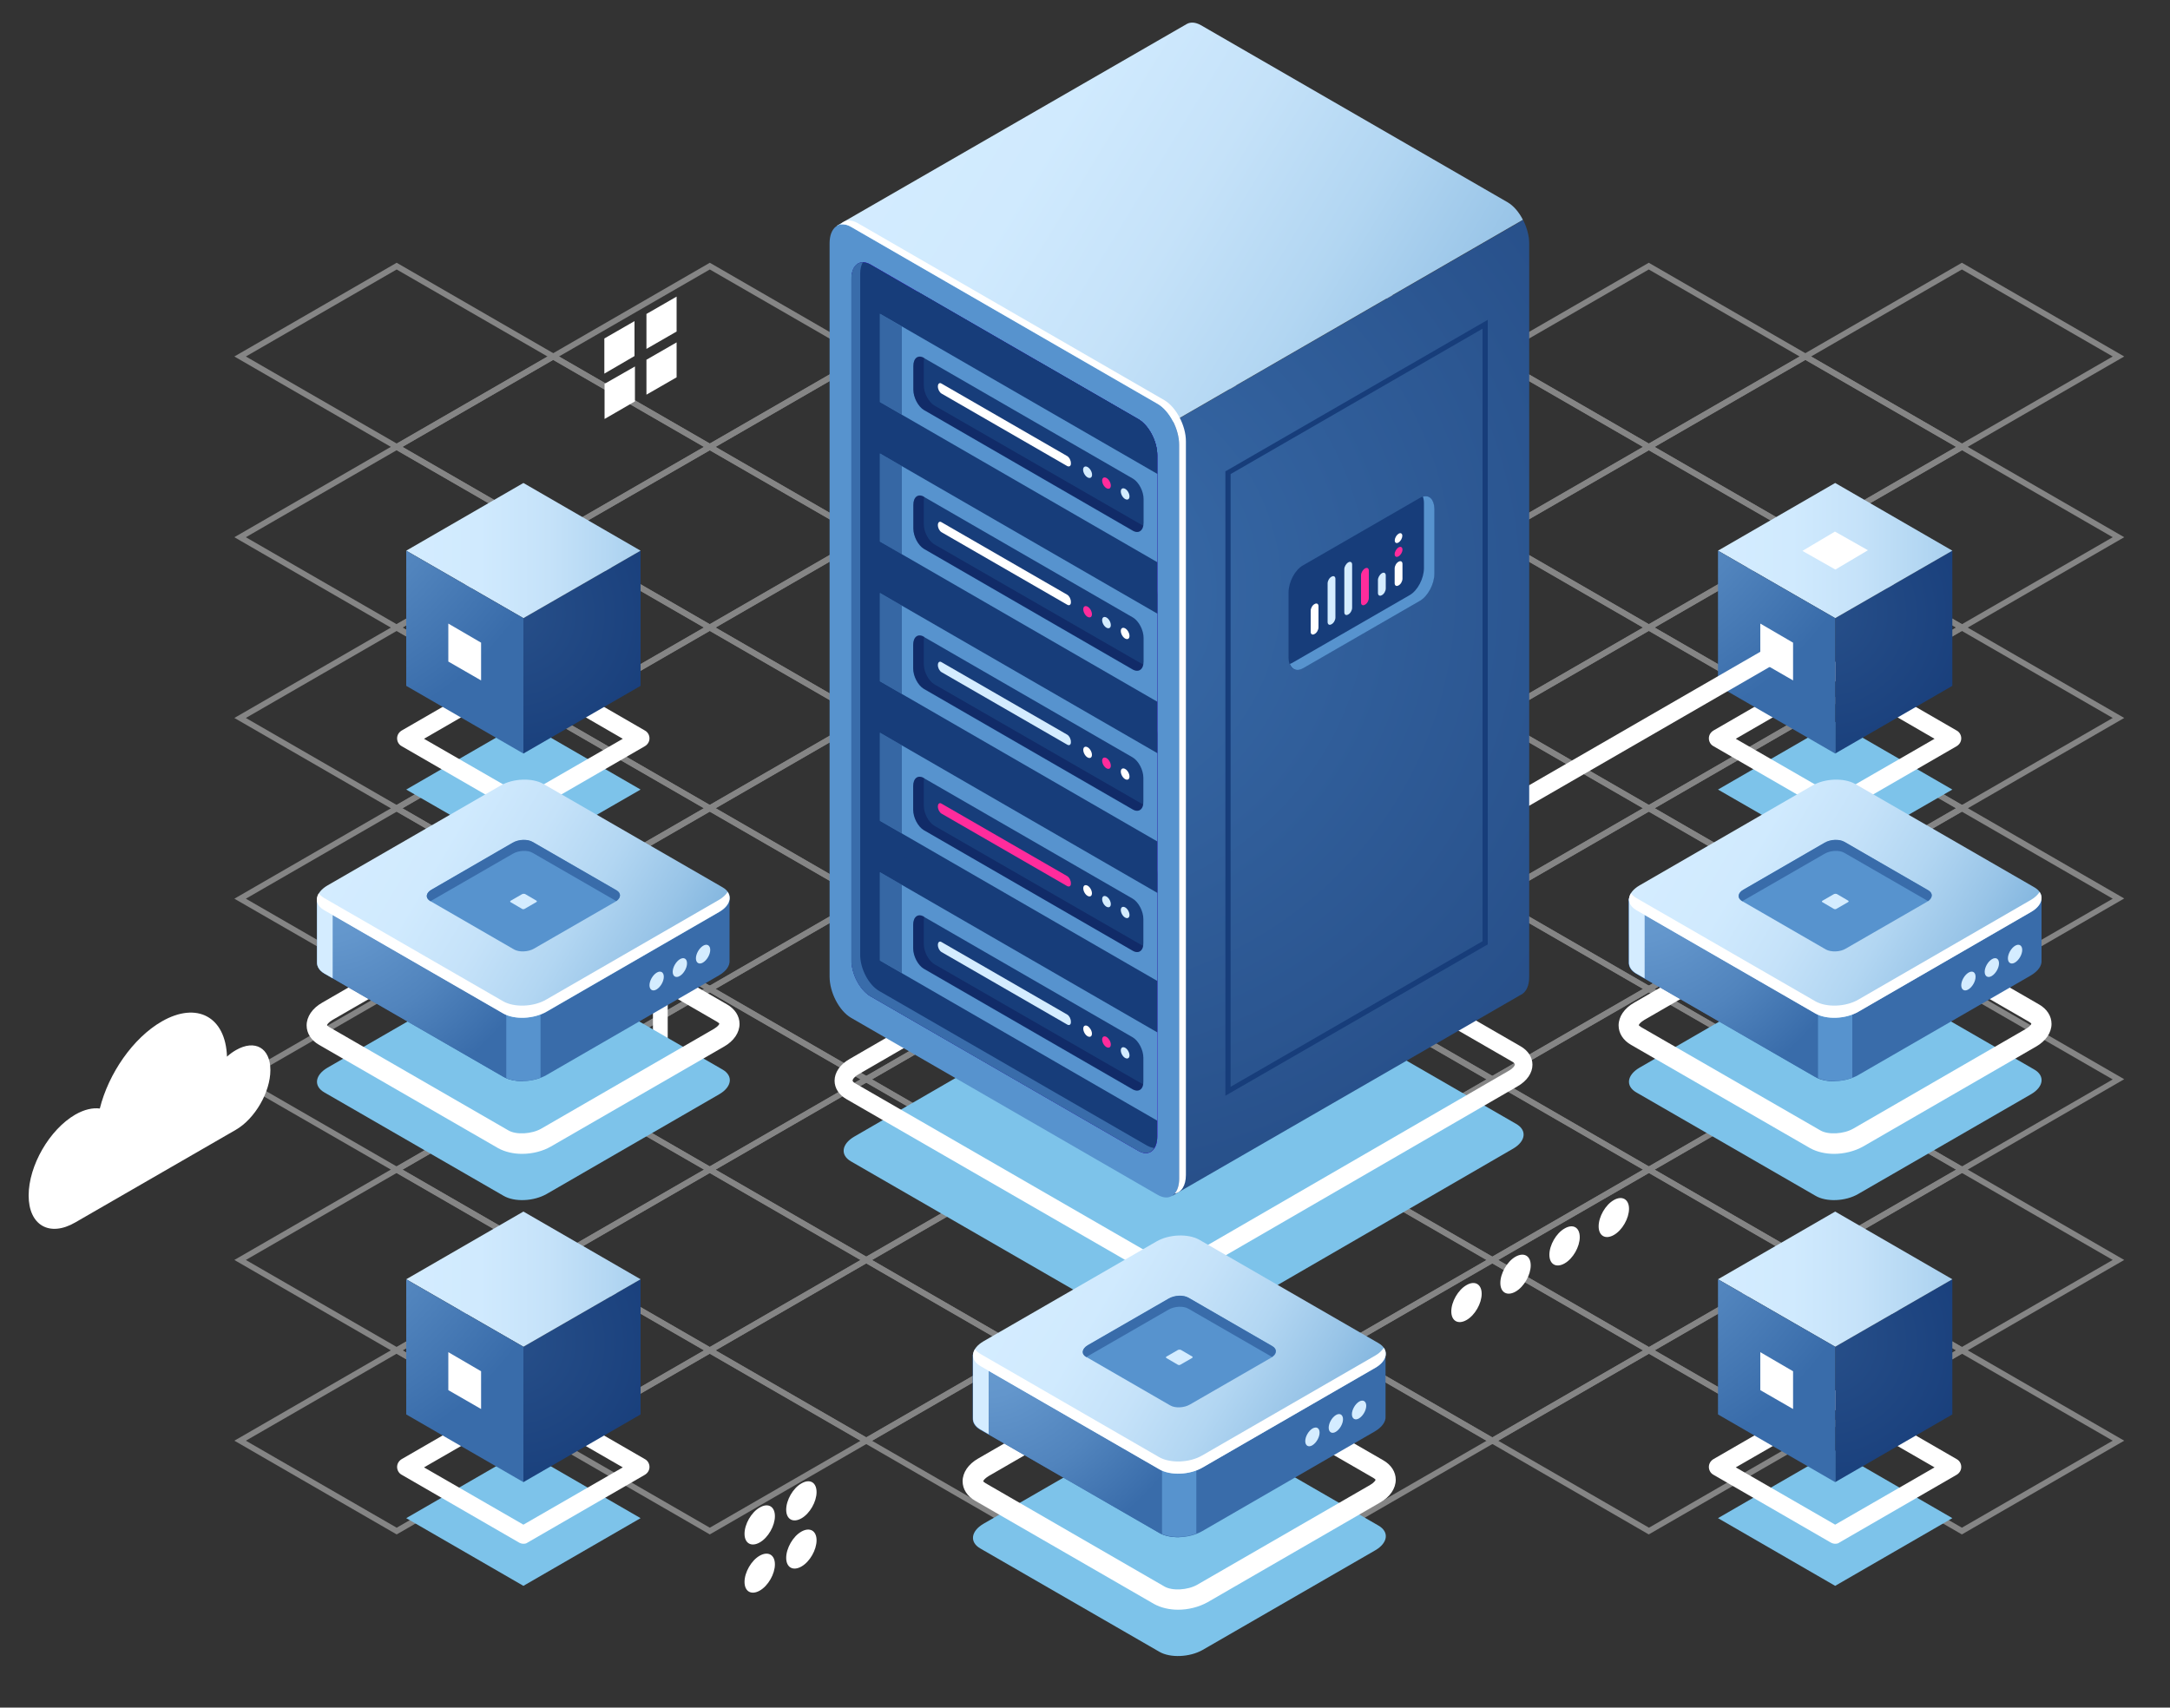 <?xml version="1.0" encoding="utf-8"?>
<!-- Generator: Adobe Illustrator 22.0.1, SVG Export Plug-In . SVG Version: 6.00 Build 0)  -->
<svg version="1.1" id="Layer_1" xmlns="http://www.w3.org/2000/svg" xmlns:xlink="http://www.w3.org/1999/xlink" x="0px" y="0px"
	 viewBox="0 0 1000 787" style="enable-background:new 0 0 1000 787;" xml:space="preserve">
<rect x="0" y="0" width="1000" height="787" fill="#333333" stroke="none"/>
<style type="text/css">
	.st0{fill:#FFD16D;fill-opacity:0;}
	.st1{opacity:0.4;}
	.st2{fill:#FFFFFF;}
	.st3{fill:#7DC3EA;}
	.st4{fill:url(#SVGID_1_);}
	.st5{fill:url(#SVGID_2_);}
	.st6{fill:url(#SVGID_3_);}
	.st7{fill:url(#SVGID_4_);}
	.st8{fill:url(#SVGID_5_);}
	.st9{fill:url(#SVGID_6_);}
	.st10{fill:url(#SVGID_7_);}
	.st11{fill:url(#SVGID_8_);}
	.st12{fill:url(#SVGID_9_);}
	.st13{fill:url(#SVGID_10_);}
	.st14{fill:url(#SVGID_11_);}
	.st15{fill:url(#SVGID_12_);}
	.st16{fill:url(#SVGID_13_);}
	.st17{fill:url(#SVGID_14_);}
	.st18{fill:#5793CE;}
	.st19{fill:url(#SVGID_15_);}
	.st20{fill:url(#SVGID_16_);}
	.st21{fill:#173D7A;}
	.st22{fill:#396CAA;}
	.st23{opacity:0.3;fill:#06033E;}
	.st24{fill:#D4ECFF;}
	.st25{fill:#FF2C9C;}
	.st26{opacity:0.5;fill:#173D7A;}
	.st27{fill:url(#SVGID_17_);}
	.st28{fill:url(#SVGID_18_);}
	.st29{fill:url(#SVGID_19_);}
	.st30{fill:url(#SVGID_20_);}
	.st31{fill:url(#SVGID_21_);}
	.st32{fill:url(#SVGID_22_);}
</style>
<rect x="-1.1" y="3" class="st0" width="1000" height="786.8"/>
<g class="st1">
	<path class="st2" d="M904.1,207.5l-74.8-43.2l74.8-43.2l0.7,0.4l74.1,42.8L904.1,207.5z M834.6,164.3l69.5,40.1l69.5-40.1
		l-69.5-40.1L834.6,164.3z"/>
	<path class="st2" d="M759.8,207.5L685,164.3l74.8-43.2l74.8,43.2L759.8,207.5z M690.3,164.3l69.5,40.1l69.5-40.1l-69.5-40.1
		L690.3,164.3z"/>
	<path class="st2" d="M832,249.1l-0.7-0.4L757.2,206l74.8-43.2l74.8,43.2L832,249.1z M762.5,206l69.5,40.1l69.5-40.1l-69.5-40.1
		L762.5,206z"/>
	<path class="st2" d="M904.1,290.8l-0.7-0.4l-74.1-42.8l74.8-43.2l0.7,0.4l74.1,42.8L904.1,290.8z M834.6,247.6l69.5,40.1l69.5-40.1
		l-69.5-40.1L834.6,247.6z"/>
	<path class="st2" d="M615.6,207.5l-0.7-0.4l-74.1-42.8l74.8-43.2l0.7,0.4l74.1,42.8L615.6,207.5z M546.1,164.3l69.5,40.1l69.5-40.1
		l-69.5-40.1L546.1,164.3z"/>
	<path class="st2" d="M687.7,249.1L612.9,206l74.8-43.2l74.8,43.2L687.7,249.1z M618.2,206l69.5,40.1l69.5-40.1l-69.5-40.1
		L618.2,206z"/>
	<path class="st2" d="M759.8,290.8l-0.7-0.4L685,247.6l74.8-43.2l0.7,0.4l74.1,42.8L759.8,290.8z M690.3,247.6l69.5,40.1l69.5-40.1
		l-69.5-40.1L690.3,247.6z"/>
	<path class="st2" d="M832,332.4l-0.7-0.4l-74.1-42.8l74.8-43.2l0.7,0.4l74.1,42.8L832,332.4z M762.5,289.2l69.5,40.1l69.5-40.1
		L832,249.1L762.5,289.2z"/>
	<path class="st2" d="M904.1,374.1l-0.7-0.4l-74.1-42.8l74.8-43.2l74.8,43.2L904.1,374.1z M834.6,330.9l69.5,40.1l69.5-40.1
		l-69.5-40.1L834.6,330.9z"/>
	<path class="st2" d="M471.3,207.5l-0.7-0.4l-74.1-42.8l74.8-43.2l0.7,0.4l74.1,42.8L471.3,207.5z M401.8,164.3l69.5,40.1l69.5-40.1
		l-69.5-40.1L401.8,164.3z"/>
	<path class="st2" d="M543.4,249.1l-0.7-0.4L468.7,206l74.8-43.2l0.7,0.4l74.1,42.8L543.4,249.1z M474,206l69.5,40.1l69.5-40.1
		l-69.5-40.1L474,206z"/>
	<path class="st2" d="M615.6,290.8l-0.7-0.4l-74.1-42.8l74.8-43.2l74.8,43.2L615.6,290.8z M546.1,247.6l69.5,40.1l69.5-40.1
		l-69.5-40.1L546.1,247.6z"/>
	<path class="st2" d="M687.7,332.4l-74.8-43.2l74.8-43.2l0.7,0.4l74.1,42.8L687.7,332.4z M618.2,289.2l69.5,40.1l69.5-40.1
		l-69.5-40.1L618.2,289.2z"/>
	<path class="st2" d="M759.8,374.1l-0.7-0.4l-74.1-42.8l74.8-43.2l0.7,0.4l74.1,42.8L759.8,374.1z M690.3,330.9l69.5,40.1l69.5-40.1
		l-69.5-40.1L690.3,330.9z"/>
	<path class="st2" d="M832,415.7l-0.7-0.4l-74.1-42.8l74.8-43.2l0.7,0.4l74.1,42.8L832,415.7z M762.5,372.5l69.5,40.1l69.5-40.1
		L832,332.4L762.5,372.5z"/>
	<path class="st2" d="M904.1,457.3l-0.7-0.4l-74.1-42.8l74.8-43.2l0.7,0.4l74.1,42.8L904.1,457.3z M834.6,414.2l69.5,40.1l69.5-40.1
		l-69.5-40.1L834.6,414.2z"/>
	<path class="st2" d="M327.1,207.5l-0.7-0.4l-74.1-42.8l74.8-43.2l0.7,0.4l74.1,42.8L327.1,207.5z M257.6,164.3l69.5,40.1l69.5-40.1
		l-69.5-40.1L257.6,164.3z"/>
	<path class="st2" d="M399.2,249.1L324.4,206l74.8-43.2l0.7,0.4L474,206L399.2,249.1z M329.7,206l69.5,40.1l69.5-40.1l-69.5-40.1
		L329.7,206z"/>
	<path class="st2" d="M471.3,290.8l-0.7-0.4l-74.1-42.8l74.8-43.2l0.7,0.4l74.1,42.8L471.3,290.8z M401.8,247.6l69.5,40.1l69.5-40.1
		l-69.5-40.1L401.8,247.6z"/>
	<path class="st2" d="M543.4,332.4l-0.7-0.4l-74.1-42.8l74.8-43.2l0.7,0.4l74.1,42.8L543.4,332.4z M474,289.2l69.5,40.1l69.5-40.1
		l-69.5-40.1L474,289.2z"/>
	<path class="st2" d="M615.6,374.1l-74.8-43.2l74.8-43.2l74.8,43.2L615.6,374.1z M546.1,330.9l69.5,40.1l69.5-40.1l-69.5-40.1
		L546.1,330.9z"/>
	<path class="st2" d="M687.7,415.7l-0.7-0.4l-74.1-42.8l74.8-43.2l0.7,0.4l74.1,42.8L687.7,415.7z M618.2,372.5l69.5,40.1l69.5-40.1
		l-69.5-40.1L618.2,372.5z"/>
	<path class="st2" d="M759.8,457.3l-74.8-43.2l74.8-43.2l0.7,0.4l74.1,42.8L759.8,457.3z M690.3,414.2l69.5,40.1l69.5-40.1
		l-69.5-40.1L690.3,414.2z"/>
	<path class="st2" d="M832,499l-0.7-0.4l-74.1-42.8l74.8-43.2l0.7,0.4l74.1,42.8L832,499z M762.5,455.8l69.5,40.1l69.5-40.1
		L832,415.7L762.5,455.8z"/>
	<path class="st2" d="M904.1,540.6l-0.7-0.4l-74.1-42.8l74.8-43.2l0.7,0.4l74.1,42.8L904.1,540.6z M834.6,497.5l69.5,40.1l69.5-40.1
		l-69.5-40.1L834.6,497.5z"/>
	<path class="st2" d="M182.8,207.5l-0.7-0.4L108,164.3l74.8-43.2l0.7,0.4l74.1,42.8L182.8,207.5z M113.3,164.3l69.5,40.1l69.5-40.1
		l-69.5-40.1L113.3,164.3z"/>
	<path class="st2" d="M254.9,249.1l-0.7-0.4L180.2,206l74.8-43.2l0.7,0.4l74.1,42.8L254.9,249.1z M185.4,206l69.5,40.1l69.5-40.1
		l-69.5-40.1L185.4,206z"/>
	<path class="st2" d="M327.1,290.8l-0.7-0.4l-74.1-42.8l74.8-43.2l74.8,43.2L327.1,290.8z M257.6,247.6l69.5,40.1l69.5-40.1
		l-69.5-40.1L257.6,247.6z"/>
	<path class="st2" d="M399.2,332.4l-74.8-43.2l74.8-43.2l0.7,0.4l74.1,42.8L399.2,332.4z M329.7,289.2l69.5,40.1l69.5-40.1
		l-69.5-40.1L329.7,289.2z"/>
	<path class="st2" d="M471.3,374.1l-0.7-0.4l-74.1-42.8l74.8-43.2l0.7,0.4l74.1,42.8L471.3,374.1z M401.8,330.9l69.5,40.1l69.5-40.1
		l-69.5-40.1L401.8,330.9z"/>
	<path class="st2" d="M543.4,415.7l-74.8-43.2l74.8-43.2l74.8,43.2L543.4,415.7z M474,372.5l69.5,40.1l69.5-40.1l-69.5-40.1
		L474,372.5z"/>
	<path class="st2" d="M615.6,457.3l-0.7-0.4l-74.1-42.8l74.8-43.2l0.7,0.4l74.1,42.8L615.6,457.3z M546.1,414.2l69.5,40.1l69.5-40.1
		l-69.5-40.1L546.1,414.2z"/>
	<path class="st2" d="M687.7,499l-0.7-0.4l-74.1-42.8l74.8-43.2l74.8,43.2L687.7,499z M618.2,455.8l69.5,40.1l69.5-40.1l-69.5-40.1
		L618.2,455.8z"/>
	<path class="st2" d="M759.8,540.6l-74.8-43.2l74.8-43.2l0.7,0.4l74.1,42.8L759.8,540.6z M690.3,497.5l69.5,40.1l69.5-40.1
		l-69.5-40.1L690.3,497.5z"/>
	<path class="st2" d="M832,582.3l-0.7-0.4l-74.1-42.8l74.8-43.2l0.7,0.4l74.1,42.8L832,582.3z M762.5,539.1l69.5,40.1l69.5-40.1
		L832,499L762.5,539.1z"/>
	<path class="st2" d="M904.1,623.9l-0.7-0.4l-74.1-42.8l74.8-43.2l0.7,0.4l74.1,42.8L904.1,623.9z M834.6,580.7l69.5,40.1l69.5-40.1
		l-69.5-40.1L834.6,580.7z"/>
	<path class="st2" d="M182.8,290.8l-0.7-0.4L108,247.6l74.8-43.2l0.7,0.4l74.1,42.8L182.8,290.8z M113.3,247.6l69.5,40.1l69.5-40.1
		l-69.5-40.1L113.3,247.6z"/>
	<path class="st2" d="M254.9,332.4l-0.7-0.4l-74.1-42.8l74.8-43.2l0.7,0.4l74.1,42.8L254.9,332.4z M185.4,289.2l69.5,40.1l69.5-40.1
		l-69.5-40.1L185.4,289.2z"/>
	<path class="st2" d="M327.1,374.1l-0.7-0.4l-74.1-42.8l74.8-43.2l74.8,43.2L327.1,374.1z M257.6,330.9l69.5,40.1l69.5-40.1
		l-69.5-40.1L257.6,330.9z"/>
	<path class="st2" d="M399.2,415.7l-0.7-0.4l-74.1-42.8l74.8-43.2l0.7,0.4l74.1,42.8L399.2,415.7z M329.7,372.5l69.5,40.1l69.5-40.1
		l-69.5-40.1L329.7,372.5z"/>
	<path class="st2" d="M471.3,457.3l-74.8-43.2l74.8-43.2l74.8,43.2L471.3,457.3z M401.8,414.2l69.5,40.1l69.5-40.1l-69.5-40.1
		L401.8,414.2z"/>
	<path class="st2" d="M543.4,499l-74.8-43.2l74.8-43.2l0.7,0.4l74.1,42.8L543.4,499z M474,455.8l69.5,40.1l69.5-40.1l-69.5-40.1
		L474,455.8z"/>
	<path class="st2" d="M615.6,540.6l-0.7-0.4l-74.1-42.8l74.8-43.2l0.7,0.4l74.1,42.8L615.6,540.6z M546.1,497.5l69.5,40.1l69.5-40.1
		l-69.5-40.1L546.1,497.5z"/>
	<path class="st2" d="M687.7,582.3l-0.7-0.4l-74.1-42.8l74.8-43.2l74.8,43.2L687.7,582.3z M618.2,539.1l69.5,40.1l69.5-40.1
		L687.7,499L618.2,539.1z"/>
	<path class="st2" d="M759.8,623.9l-0.7-0.4l-74.1-42.8l74.8-43.2l0.7,0.4l74.1,42.8L759.8,623.9z M690.4,580.7l69.5,40.1l69.5-40.1
		l-69.5-40.1L690.4,580.7z"/>
	<path class="st2" d="M832,665.6l-74.8-43.2l74.8-43.2l0.7,0.4l74.1,42.8L832,665.6z M762.5,622.4l69.5,40.1l69.5-40.1L832,582.3
		L762.5,622.4z"/>
	<path class="st2" d="M904.1,707.2l-0.7-0.4L829.3,664l74.8-43.2l0.7,0.4l74.1,42.8L904.1,707.2z M834.6,664l69.5,40.1l69.5-40.1
		l-69.5-40.1L834.6,664z"/>
	<path class="st2" d="M182.8,374.1L108,330.9l74.8-43.2l0.7,0.4l74.1,42.8L182.8,374.1z M113.3,330.9l69.5,40.1l69.5-40.1
		l-69.5-40.1L113.3,330.9z"/>
	<path class="st2" d="M254.9,415.7l-0.7-0.4l-74.1-42.8l74.8-43.2l0.7,0.4l74.1,42.8L254.9,415.7z M185.4,372.5l69.5,40.1l69.5-40.1
		l-69.5-40.1L185.4,372.5z"/>
	<path class="st2" d="M327.1,457.3l-0.7-0.4l-74.1-42.8l74.8-43.2l0.7,0.4l74.1,42.8L327.1,457.3z M257.6,414.2l69.5,40.1l69.5-40.1
		l-69.5-40.1L257.6,414.2z"/>
	<path class="st2" d="M399.2,499l-0.7-0.4l-74.1-42.8l74.8-43.2l74.8,43.2L399.2,499z M329.7,455.8l69.5,40.1l69.5-40.1l-69.5-40.1
		L329.7,455.8z"/>
	<path class="st2" d="M471.3,540.6l-74.8-43.2l74.8-43.2l74.8,43.2L471.3,540.6z M401.8,497.5l69.5,40.1l69.5-40.1l-69.5-40.1
		L401.8,497.5z"/>
	<path class="st2" d="M543.4,582.3l-74.8-43.2l74.8-43.2l0.7,0.4l74.1,42.8L543.4,582.3z M474,539.1l69.5,40.1l69.5-40.1L543.4,499
		L474,539.1z"/>
	<path class="st2" d="M615.6,623.9l-0.7-0.4l-74.1-42.8l74.8-43.2l0.7,0.4l74.1,42.8L615.6,623.9z M546.1,580.7l69.5,40.1l69.5-40.1
		l-69.5-40.1L546.1,580.7z"/>
	<path class="st2" d="M687.7,665.6l-0.7-0.4l-74.1-42.8l74.8-43.2l0.7,0.4l74.1,42.8L687.7,665.6z M618.2,622.4l69.5,40.1l69.5-40.1
		l-69.5-40.1L618.2,622.4z"/>
	<path class="st2" d="M759.8,707.2l-0.7-0.4L685.1,664l74.8-43.2l74.8,43.2L759.8,707.2z M690.4,664l69.5,40.1l69.5-40.1l-69.5-40.1
		L690.4,664z"/>
	<path class="st2" d="M182.8,457.3L108,414.2l74.8-43.2l0.7,0.4l74.1,42.8L182.8,457.3z M113.3,414.2l69.5,40.1l69.5-40.1
		l-69.5-40.1L113.3,414.2z"/>
	<path class="st2" d="M254.9,499l-0.7-0.4l-74.1-42.8l74.8-43.2l0.7,0.4l74.1,42.8L254.9,499z M185.5,455.8l69.5,40.1l69.5-40.1
		l-69.5-40.1L185.5,455.8z"/>
	<path class="st2" d="M327.1,540.6l-0.7-0.4l-74.1-42.8l74.8-43.2l0.7,0.4l74.1,42.8L327.1,540.6z M257.6,497.5l69.5,40.1l69.5-40.1
		l-69.5-40.1L257.6,497.5z"/>
	<path class="st2" d="M399.2,582.3l-74.8-43.2l74.8-43.2l74.8,43.2L399.2,582.3z M329.7,539.1l69.5,40.1l69.5-40.1L399.2,499
		L329.7,539.1z"/>
	<path class="st2" d="M471.3,623.9l-0.7-0.4l-74.1-42.8l74.8-43.2l74.8,43.2L471.3,623.9z M401.8,580.7l69.5,40.1l69.5-40.1
		l-69.5-40.1L401.8,580.7z"/>
	<path class="st2" d="M543.4,665.6l-74.8-43.2l74.8-43.2l0.7,0.4l74.1,42.8L543.4,665.6z M474,622.4l69.5,40.1l69.5-40.1l-69.5-40.1
		L474,622.4z"/>
	<path class="st2" d="M615.6,707.2l-0.7-0.4L540.8,664l74.8-43.2l0.7,0.4l74.1,42.8L615.6,707.2z M546.1,664l69.5,40.1l69.5-40.1
		l-69.5-40.1L546.1,664z"/>
	<path class="st2" d="M182.8,540.6l-0.7-0.4L108,497.5l74.8-43.2l0.7,0.4l74.1,42.8L182.8,540.6z M113.3,497.5l69.5,40.1l69.5-40.1
		l-69.5-40.1L113.3,497.5z"/>
	<path class="st2" d="M254.9,582.3l-74.8-43.2l74.8-43.2l0.7,0.4l74.1,42.8L254.9,582.3z M185.5,539.1l69.5,40.1l69.5-40.1
		L254.9,499L185.5,539.1z"/>
	<path class="st2" d="M327.1,623.9l-0.7-0.4l-74.1-42.8l74.8-43.2l74.8,43.2L327.1,623.9z M257.6,580.7l69.5,40.1l69.5-40.1
		l-69.5-40.1L257.6,580.7z"/>
	<path class="st2" d="M399.2,665.6l-74.8-43.2l74.8-43.2l0.7,0.4l74.1,42.8L399.2,665.6z M329.7,622.4l69.5,40.1l69.5-40.1
		l-69.5-40.1L329.7,622.4z"/>
	<path class="st2" d="M471.3,707.2l-0.7-0.4L396.5,664l74.8-43.2l74.8,43.2L471.3,707.2z M401.8,664l69.5,40.1l69.5-40.1l-69.5-40.1
		L401.8,664z"/>
	<path class="st2" d="M182.8,623.9l-0.7-0.4L108,580.7l74.8-43.2l74.8,43.2L182.8,623.9z M113.3,580.7l69.5,40.1l69.5-40.1
		l-69.5-40.1L113.3,580.7z"/>
	<path class="st2" d="M254.9,665.6l-0.7-0.4l-74.1-42.8l74.8-43.2l0.7,0.4l74.1,42.8L254.9,665.6z M185.5,622.4l69.5,40.1l69.5-40.1
		l-69.5-40.1L185.5,622.4z"/>
	<path class="st2" d="M327.1,707.2L252.3,664l74.8-43.2l74.8,43.2L327.1,707.2z M257.6,664l69.5,40.1l69.5-40.1l-69.5-40.1
		L257.6,664z"/>
	<path class="st2" d="M182.8,707.2l-0.7-0.4L108,664l74.8-43.2l0.7,0.4l74.1,42.8L182.8,707.2z M113.3,664l69.5,40.1l69.5-40.1
		l-69.5-40.1L113.3,664z"/>
</g>
<path class="st2" d="M108.7,484c-1.4,0.8-2.8,1.8-4.1,3c-0.6-18.3-13.8-25.6-30.1-16.2C61.3,478.4,50,494.8,46,510.9
	c-3.3-0.4-7.1,0.4-11.3,2.8c-11.9,6.9-21.5,23.5-21.5,37.3c0,13.7,9.6,19.3,21.5,12.4l74-42.7c8.8-5.1,15.9-17.4,15.9-27.5
	C124.6,483,117.5,478.9,108.7,484z"/>
<g>
	<path class="st2" d="M682.8,596.3c0,4.4-3.1,9.9-7,12.1c-3.9,2.2-7,0.4-7-4s3.1-9.9,7-12.1C679.7,590,682.8,591.9,682.8,596.3z"/>
	<path class="st2" d="M705.4,583.2c0,4.4-3.1,9.9-7,12.1c-3.9,2.2-7,0.4-7-4c0-4.4,3.1-9.9,7-12.1
		C702.3,577,705.4,578.8,705.4,583.2z"/>
	<path class="st2" d="M728,570.2c0,4.4-3.1,9.9-7,12.1c-3.9,2.2-7,0.4-7-4s3.1-9.9,7-12.1C724.9,563.9,728,565.7,728,570.2z"/>
	<path class="st2" d="M750.7,557.1c0,4.4-3.1,9.9-7,12.1c-3.9,2.2-7,0.4-7-4s3.1-9.9,7-12.1C747.5,550.9,750.7,552.7,750.7,557.1z"
		/>
</g>
<g>
	<path class="st2" d="M357.1,721c0,4.4-3.1,9.9-7,12.1c-3.9,2.2-7,0.4-7-4c0-4.4,3.1-9.9,7-12.1C354,714.8,357.1,716.6,357.1,721z"
		/>
	<path class="st2" d="M376.3,709.9c0,4.4-3.1,9.9-7,12.1c-3.9,2.2-7,0.4-7-4s3.1-9.9,7-12.1C373.2,703.7,376.3,705.5,376.3,709.9z"
		/>
	<path class="st2" d="M357.1,698.8c0,4.4-3.1,9.9-7,12.1c-3.9,2.2-7,0.4-7-4s3.1-9.9,7-12.1C354,692.5,357.1,694.3,357.1,698.8z"/>
	<path class="st2" d="M376.3,687.7c0,4.4-3.1,9.9-7,12.1c-3.9,2.2-7,0.4-7-4s3.1-9.9,7-12.1C373.2,681.4,376.3,683.2,376.3,687.7z"
		/>
</g>
<g>
	<polygon class="st2" points="292.4,164.1 278.5,172.2 278.5,156 292.4,148 	"/>
	<polygon class="st2" points="311.8,152.8 297.9,160.8 297.9,144.7 311.8,136.7 	"/>
	<polygon class="st2" points="292.6,185 278.6,193.1 278.6,176.9 292.6,168.9 	"/>
	<polygon class="st2" points="311.8,173.9 297.9,181.9 297.9,165.8 311.8,157.8 	"/>
</g>
<path class="st2" d="M266.9,519.8c-0.6,0-1.2-0.2-1.7-0.5c-1-0.6-1.7-1.7-1.7-2.9v-43.2c0-1.2,0.6-2.3,1.7-2.9l37.4-21.6
	c1-0.6,2.3-0.6,3.4,0c1,0.6,1.7,1.7,1.7,2.9v43.2c0,1.2-0.6,2.3-1.7,2.9l-37.4,21.6C268,519.7,267.5,519.8,266.9,519.8z
	 M270.2,475.2v35.4l30.7-17.7v-35.4L270.2,475.2z M304.3,494.8L304.3,494.8L304.3,494.8z"/>
<g>
	<g>
		<polygon class="st3" points="241.2,730.9 187.2,699.7 241.2,668.5 295.2,699.7 		"/>
		<path class="st2" d="M241.2,711.5c-0.7,0-1.4-0.2-2.1-0.6l-54-31.2c-1.3-0.7-2.1-2.1-2.1-3.6c0-1.5,0.8-2.8,2.1-3.6l54-31.2
			c1.3-0.7,2.8-0.7,4.1,0l54,31.2c1.3,0.7,2.1,2.1,2.1,3.6c0,1.5-0.8,2.8-2.1,3.6l-54,31.2C242.6,711.4,241.9,711.5,241.2,711.5z
			 M195.4,676.3l45.8,26.4l45.8-26.4l-45.8-26.4L195.4,676.3z"/>
		<radialGradient id="SVGID_1_" cx="236.051" cy="618.766" r="80.473" gradientUnits="userSpaceOnUse">
			<stop  offset="0" style="stop-color:#274F89"/>
			<stop  offset="1" style="stop-color:#173D7A"/>
		</radialGradient>
		<polygon class="st4" points="295.2,651.9 241.2,683.1 241.2,620.7 295.2,589.6 		"/>
		<linearGradient id="SVGID_2_" gradientUnits="userSpaceOnUse" x1="187.166" y1="589.565" x2="329.566" y2="589.565">
			<stop  offset="0" style="stop-color:#D4ECFF"/>
			<stop  offset="0.238" style="stop-color:#D0EAFE"/>
			<stop  offset="0.46" style="stop-color:#C5E2F9"/>
			<stop  offset="0.674" style="stop-color:#B2D6F2"/>
			<stop  offset="0.884" style="stop-color:#98C4E7"/>
			<stop  offset="1" style="stop-color:#86B8E0"/>
		</linearGradient>
		<polygon class="st5" points="241.2,620.7 187.2,589.6 241.2,558.4 295.2,589.6 		"/>
		<radialGradient id="SVGID_3_" cx="120.353" cy="535.49" r="145.464" gradientUnits="userSpaceOnUse">
			<stop  offset="0" style="stop-color:#699DD1"/>
			<stop  offset="0.266" style="stop-color:#6396CC"/>
			<stop  offset="0.641" style="stop-color:#5184BD"/>
			<stop  offset="1" style="stop-color:#396CAA"/>
		</radialGradient>
		<polygon class="st6" points="241.2,683.1 187.2,651.9 187.2,589.6 241.2,620.7 		"/>
	</g>
	<polygon class="st2" points="221.7,649.4 206.6,640.7 206.6,623.2 221.7,632 	"/>
</g>
<g>
	<g>
		<polygon class="st3" points="845.7,395 791.7,363.9 845.7,332.7 899.7,363.9 		"/>
		<path class="st2" d="M845.7,375.7c-0.7,0-1.4-0.2-2.1-0.6l-54-31.2c-1.3-0.7-2.1-2.1-2.1-3.6c0-1.5,0.8-2.8,2.1-3.6l54-31.2
			c1.3-0.7,2.8-0.7,4.1,0l54,31.2c1.3,0.7,2.1,2.1,2.1,3.6c0,1.5-0.8,2.8-2.1,3.6l-54,31.2C847.1,375.6,846.4,375.7,845.7,375.7z
			 M799.9,340.5l45.8,26.4l45.8-26.4L845.7,314L799.9,340.5z"/>
		<radialGradient id="SVGID_4_" cx="840.621" cy="282.957" r="80.474" gradientUnits="userSpaceOnUse">
			<stop  offset="0" style="stop-color:#274F89"/>
			<stop  offset="1" style="stop-color:#173D7A"/>
		</radialGradient>
		<polygon class="st7" points="899.7,316.1 845.7,347.3 845.7,284.9 899.7,253.8 		"/>
		<linearGradient id="SVGID_5_" gradientUnits="userSpaceOnUse" x1="791.737" y1="253.757" x2="934.136" y2="253.757">
			<stop  offset="0" style="stop-color:#D4ECFF"/>
			<stop  offset="0.238" style="stop-color:#D0EAFE"/>
			<stop  offset="0.46" style="stop-color:#C5E2F9"/>
			<stop  offset="0.674" style="stop-color:#B2D6F2"/>
			<stop  offset="0.884" style="stop-color:#98C4E7"/>
			<stop  offset="1" style="stop-color:#86B8E0"/>
		</linearGradient>
		<polygon class="st8" points="845.7,284.9 791.7,253.8 845.7,222.6 899.7,253.8 		"/>
		<radialGradient id="SVGID_6_" cx="724.924" cy="199.682" r="145.464" gradientUnits="userSpaceOnUse">
			<stop  offset="0" style="stop-color:#699DD1"/>
			<stop  offset="0.266" style="stop-color:#6396CC"/>
			<stop  offset="0.641" style="stop-color:#5184BD"/>
			<stop  offset="1" style="stop-color:#396CAA"/>
		</radialGradient>
		<polygon class="st9" points="845.7,347.3 791.7,316.1 791.7,253.8 845.7,284.9 		"/>
	</g>
	<polygon class="st2" points="826.3,313.6 811.2,304.9 811.2,287.4 826.3,296.2 	"/>
	<polygon class="st2" points="830.6,253.9 845.6,245 860.8,253.6 845.8,262.5 	"/>
</g>
<g>
	<g>
		<polygon class="st3" points="845.7,730.9 791.7,699.7 845.7,668.5 899.7,699.7 		"/>
		<path class="st2" d="M845.7,711.5c-0.7,0-1.4-0.2-2.1-0.6l-54-31.2c-1.3-0.7-2.1-2.1-2.1-3.6c0-1.5,0.8-2.8,2.1-3.6l54-31.2
			c1.3-0.7,2.8-0.7,4.1,0l54,31.2c1.3,0.7,2.1,2.1,2.1,3.6c0,1.5-0.8,2.8-2.1,3.6l-54,31.2C847.1,711.4,846.4,711.5,845.7,711.5z
			 M799.9,676.3l45.8,26.4l45.8-26.4l-45.8-26.4L799.9,676.3z"/>
		<radialGradient id="SVGID_7_" cx="840.621" cy="618.766" r="80.474" gradientUnits="userSpaceOnUse">
			<stop  offset="0" style="stop-color:#274F89"/>
			<stop  offset="1" style="stop-color:#173D7A"/>
		</radialGradient>
		<polygon class="st10" points="899.7,651.9 845.7,683.1 845.7,620.7 899.7,589.6 		"/>
		<linearGradient id="SVGID_8_" gradientUnits="userSpaceOnUse" x1="791.736" y1="589.565" x2="934.136" y2="589.565">
			<stop  offset="0" style="stop-color:#D4ECFF"/>
			<stop  offset="0.238" style="stop-color:#D0EAFE"/>
			<stop  offset="0.46" style="stop-color:#C5E2F9"/>
			<stop  offset="0.674" style="stop-color:#B2D6F2"/>
			<stop  offset="0.884" style="stop-color:#98C4E7"/>
			<stop  offset="1" style="stop-color:#86B8E0"/>
		</linearGradient>
		<polygon class="st11" points="845.7,620.7 791.7,589.6 845.7,558.4 899.7,589.6 		"/>
		<radialGradient id="SVGID_9_" cx="724.923" cy="535.49" r="145.464" gradientUnits="userSpaceOnUse">
			<stop  offset="0" style="stop-color:#699DD1"/>
			<stop  offset="0.266" style="stop-color:#6396CC"/>
			<stop  offset="0.641" style="stop-color:#5184BD"/>
			<stop  offset="1" style="stop-color:#396CAA"/>
		</radialGradient>
		<polygon class="st12" points="845.7,683.1 791.7,651.9 791.7,589.6 845.7,620.7 		"/>
	</g>
	<polygon class="st2" points="826.3,649.4 811.2,640.7 811.2,623.2 826.3,632 	"/>
</g>
<g>
	<g>
		<polygon class="st3" points="241.2,395 187.2,363.9 241.2,332.7 295.2,363.9 		"/>
		<path class="st2" d="M241.2,375.7c-0.7,0-1.4-0.2-2.1-0.6l-54-31.2c-1.3-0.7-2.1-2.1-2.1-3.6c0-1.5,0.8-2.8,2.1-3.6l54-31.2
			c1.3-0.7,2.8-0.7,4.1,0l54,31.2c1.3,0.7,2.1,2.1,2.1,3.6c0,1.5-0.8,2.8-2.1,3.6l-54,31.2C242.6,375.6,241.9,375.7,241.2,375.7z
			 M195.4,340.5l45.8,26.4l45.8-26.4L241.2,314L195.4,340.5z"/>
		<radialGradient id="SVGID_10_" cx="236.051" cy="282.957" r="80.473" gradientUnits="userSpaceOnUse">
			<stop  offset="0" style="stop-color:#274F89"/>
			<stop  offset="1" style="stop-color:#173D7A"/>
		</radialGradient>
		<polygon class="st13" points="295.2,316.1 241.2,347.3 241.2,284.9 295.2,253.8 		"/>
		<linearGradient id="SVGID_11_" gradientUnits="userSpaceOnUse" x1="187.166" y1="253.757" x2="329.566" y2="253.757">
			<stop  offset="0" style="stop-color:#D4ECFF"/>
			<stop  offset="0.238" style="stop-color:#D0EAFE"/>
			<stop  offset="0.46" style="stop-color:#C5E2F9"/>
			<stop  offset="0.674" style="stop-color:#B2D6F2"/>
			<stop  offset="0.884" style="stop-color:#98C4E7"/>
			<stop  offset="1" style="stop-color:#86B8E0"/>
		</linearGradient>
		<polygon class="st14" points="241.2,284.9 187.2,253.8 241.2,222.6 295.2,253.8 		"/>
		<radialGradient id="SVGID_12_" cx="120.353" cy="199.682" r="145.464" gradientUnits="userSpaceOnUse">
			<stop  offset="0" style="stop-color:#699DD1"/>
			<stop  offset="0.266" style="stop-color:#6396CC"/>
			<stop  offset="0.641" style="stop-color:#5184BD"/>
			<stop  offset="1" style="stop-color:#396CAA"/>
		</radialGradient>
		<polygon class="st15" points="241.2,347.3 187.2,316.1 187.2,253.8 241.2,284.9 		"/>
	</g>
	<polygon class="st2" points="221.7,313.6 206.6,304.9 206.6,287.4 221.7,296.2 	"/>
</g>
<rect x="648.8" y="342.6" transform="matrix(0.866 -0.5 0.5 0.866 -74.292 416.053)" class="st2" width="181.3" height="8.2"/>
<g>
	<path class="st3" d="M530.7,615.2l-138.5-79.9c-5.1-2.9-4.4-8,1.4-11.4l146.8-85c5.9-3.4,14.7-3.8,19.8-0.8L698.7,518
		c5.1,2.9,4.4,8-1.4,11.4l-146.8,85C544.6,617.8,535.8,618.2,530.7,615.2z"/>
	<path class="st2" d="M539.3,589c-4,0-7.8-0.8-10.7-2.5l-138.5-79.9c-3.5-2-5.5-5.1-5.5-8.5c0-3.8,2.5-7.5,6.9-10l146.8-85
		c7.1-4.1,17.6-4.5,23.9-0.8l138.5,79.9c3.5,2,5.5,5.1,5.5,8.5c0,3.8-2.5,7.5-6.9,10l-146.8,85C548.7,587.8,543.9,589,539.3,589z
		 M532.8,579.3c3.8,2.2,11.1,1.8,15.7-0.8l146.8-85c2.1-1.2,2.8-2.4,2.8-2.9c0-0.3-0.4-0.9-1.4-1.4l-138.5-79.9
		c-3.8-2.2-11.1-1.8-15.7,0.8l-146.8,85c-2.1,1.2-2.8,2.4-2.8,2.9c0,0.3,0.4,0.9,1.4,1.4L532.8,579.3z"/>
	<g>
		<g>
			<g>
				<g>
					<g>
						<g>
							<radialGradient id="SVGID_13_" cx="485.866" cy="272.474" r="289.558" gradientUnits="userSpaceOnUse">
								<stop  offset="0" style="stop-color:#396CAA"/>
								<stop  offset="1" style="stop-color:#274F89"/>
							</radialGradient>
							<path class="st16" d="M540.7,194.4c0,0-76,7.2-121.8,10.8l121.4,345.9L701,458.4c0,0,0.1,0,0.1,0l0.3-0.2l0,0
								c2-1.3,3.3-4,3.3-7.9V112.2c0-3.6-1.1-7.4-2.8-10.8L540.7,194.4z"/>
							<linearGradient id="SVGID_14_" gradientUnits="userSpaceOnUse" x1="394.786" y1="67.057" x2="664.785" y2="231.562">
								<stop  offset="0" style="stop-color:#D4ECFF"/>
								<stop  offset="0.238" style="stop-color:#D0EAFE"/>
								<stop  offset="0.46" style="stop-color:#C5E2F9"/>
								<stop  offset="0.674" style="stop-color:#B2D6F2"/>
								<stop  offset="0.884" style="stop-color:#98C4E7"/>
								<stop  offset="1" style="stop-color:#86B8E0"/>
							</linearGradient>
							<path class="st17" d="M694.7,93.2L553.4,11.6c-2.5-1.4-4.7-1.5-6.4-0.6l0,0l-161.3,93l7.6,28.1l40.4,115.2l7.6,4.4
								l260.5-150.4C700,97.8,697.5,94.8,694.7,93.2z"/>
							<path class="st18" d="M533.5,550.7l-141.3-81.6c-5.5-3.2-9.9-11.7-9.9-19V112.1c0-7.3,4.5-10.7,9.9-7.5l141.3,81.6
								c5.5,3.2,9.9,11.7,9.9,19v338.1C543.4,550.5,539,553.9,533.5,550.7z"/>
							<path class="st2" d="M536.5,184.4l-141.3-81.6c-3.2-1.8-6-1.5-7.8,0.6c1.4-0.2,3.1,0.1,4.8,1.1l141.3,81.6
								c5.5,3.2,9.9,11.7,9.9,19v338.1c0,3.1-0.8,5.5-2.1,6.9c3.1-0.5,5.2-3.6,5.2-8.6V203.4C546.5,196.1,542,187.6,536.5,184.4z"/>
							
								<linearGradient id="SVGID_15_" gradientUnits="userSpaceOnUse" x1="66.236" y1="1546.258" x2="224.908" y2="1510.303" gradientTransform="matrix(0.866 0.5 0 1.155 329.605 -1513.321)">
								<stop  offset="0" style="stop-color:#3919BB"/>
								<stop  offset="1" style="stop-color:#6507FA"/>
							</linearGradient>
							<path class="st19" d="M524.6,530.4l-123.5-71.3c-4.8-2.8-8.7-10.2-8.7-16.6v-314c0-6.4,3.9-9.3,8.7-6.6l123.5,71.3
								c4.8,2.8,8.7,10.2,8.7,16.6v314C533.3,530.2,529.4,533.2,524.6,530.4z"/>
							
								<linearGradient id="SVGID_16_" gradientUnits="userSpaceOnUse" x1="66.236" y1="1546.258" x2="224.908" y2="1510.303" gradientTransform="matrix(0.866 0.5 0 1.155 329.605 -1513.321)">
								<stop  offset="0" style="stop-color:#3919BB"/>
								<stop  offset="1" style="stop-color:#6507FA"/>
							</linearGradient>
							<path class="st20" d="M524.6,530.4l-123.5-71.3c-4.8-2.8-8.7-10.2-8.7-16.6v-314c0-6.4,3.9-9.3,8.7-6.6l123.5,71.3
								c4.8,2.8,8.7,10.2,8.7,16.6v314C533.3,530.2,529.4,533.2,524.6,530.4z"/>
							<path class="st21" d="M524.6,530.4l-123.5-71.3c-4.8-2.8-8.7-10.2-8.7-16.6v-314c0-6.4,3.9-9.3,8.7-6.6l123.5,71.3
								c4.8,2.8,8.7,10.2,8.7,16.6v314C533.3,530.2,529.4,533.2,524.6,530.4z"/>
							<path class="st22" d="M528.6,528l-123.5-71.3c-4.8-2.8-8.7-10.2-8.7-16.6v-314c0-2.2,0.5-4,1.2-5.2c-3.1,0-5.3,2.8-5.3,7.6
								v314c0,6.4,3.9,13.8,8.7,16.6l123.5,71.3c3.2,1.8,5.9,1.2,7.4-1.3C531,529,529.9,528.7,528.6,528z"/>
						</g>
					</g>
				</g>
				<g>
					<g>
						<path class="st21" d="M524.6,386.2l-45.9-26.5L405.5,402l127.8,73.8v-72.9C533.3,396.4,529.4,389,524.6,386.2z"/>
						<path class="st21" d="M524.6,321.9l-45.9-26.5l-73.2,42.3l127.8,73.8v-72.9C533.3,332.1,529.4,324.7,524.6,321.9z"/>
						<path class="st21" d="M524.6,257.6l-45.9-26.5l-73.2,42.3l127.8,73.8v-72.9C533.3,267.8,529.4,260.3,524.6,257.6z"/>
						<path class="st21" d="M524.6,193.2l-45.9-26.5L405.5,209l127.8,73.8v-72.9C533.3,203.4,529.4,196,524.6,193.2z"/>
						<path class="st21" d="M524.6,193.2L423,134.5l-17.5,10.1l127.8,73.8v-8.6C533.3,203.4,529.4,196,524.6,193.2z"/>
					</g>
					<polygon class="st18" points="533.3,218.4 405.5,144.6 405.5,185.3 533.3,259.1 					"/>
					<polygon class="st18" points="533.3,282.8 405.5,209 405.5,249.6 533.3,323.4 					"/>
					<polygon class="st18" points="533.3,347.1 405.5,273.3 405.5,314 533.3,387.8 					"/>
					<polygon class="st18" points="533.3,411.5 405.5,337.7 405.5,378.3 533.3,452.1 					"/>
					<polygon class="st18" points="533.3,475.8 405.5,402 405.5,442.7 533.3,516.5 					"/>
				</g>
				<g>
					<path class="st21" d="M522,244.6L425.8,189c-2.7-1.6-4.9-5.8-4.9-9.4v-10.9c0-3.6,2.2-5.3,4.9-3.7l96.3,55.6
						c2.7,1.6,4.9,5.8,4.9,9.4v10.9C527,244.5,524.8,246.2,522,244.6z"/>
					<path class="st23" d="M430.6,186.9c-2.7-1.6-4.9-5.8-4.9-9.4v-10.9c0-0.6,0.1-1.1,0.2-1.6l-0.1-0.1c-2.7-1.6-4.9,0.1-4.9,3.7
						v10.9c0,3.6,2.2,7.8,4.9,9.4l96.3,55.6c2.3,1.3,4.2,0.3,4.7-2.2L430.6,186.9z"/>
					<path class="st2" d="M491.8,214.8l-57.9-33.4c-1-0.6-1.7-2-1.7-3.3l0,0c0-1.3,0.8-1.9,1.7-1.3l57.9,33.4c1,0.6,1.7,2,1.7,3.3
						l0,0C493.6,214.7,492.8,215.3,491.8,214.8z"/>
				</g>
				<g>
					<path class="st21" d="M522,308.6L425.8,253c-2.7-1.6-4.9-5.8-4.9-9.4v-10.9c0-3.6,2.2-5.3,4.9-3.7l96.3,55.6
						c2.7,1.6,4.9,5.8,4.9,9.4v10.9C527,308.5,524.8,310.1,522,308.6z"/>
					<path class="st23" d="M430.6,250.9c-2.7-1.6-4.9-5.8-4.9-9.4v-10.9c0-0.6,0.1-1.1,0.2-1.6l-0.1-0.1c-2.7-1.6-4.9,0.1-4.9,3.7
						v10.9c0,3.6,2.2,7.8,4.9,9.4l96.3,55.6c2.3,1.3,4.2,0.3,4.7-2.2L430.6,250.9z"/>
					<path class="st2" d="M491.8,278.7l-57.9-33.4c-1-0.6-1.7-2-1.7-3.3l0,0c0-1.3,0.8-1.9,1.7-1.3l57.9,33.4c1,0.6,1.7,2,1.7,3.3
						l0,0C493.6,278.7,492.8,279.3,491.8,278.7z"/>
				</g>
				<g>
					<path class="st21" d="M522,373.1l-96.3-55.6c-2.7-1.6-4.9-5.8-4.9-9.4v-10.9c0-3.6,2.2-5.3,4.9-3.7l96.3,55.6
						c2.7,1.6,4.9,5.8,4.9,9.4v10.9C527,373,524.8,374.7,522,373.1z"/>
					<path class="st23" d="M430.6,315.4c-2.7-1.6-4.9-5.8-4.9-9.4v-10.9c0-0.6,0.1-1.1,0.2-1.6l-0.1-0.1c-2.7-1.6-4.9,0.1-4.9,3.7
						v10.9c0,3.6,2.2,7.8,4.9,9.4l96.3,55.6c2.3,1.3,4.2,0.3,4.7-2.2L430.6,315.4z"/>
					<path class="st24" d="M491.8,343.2l-57.9-33.4c-1-0.6-1.7-2-1.7-3.3l0,0c0-1.3,0.8-1.9,1.7-1.3l57.9,33.4c1,0.6,1.7,2,1.7,3.3
						l0,0C493.6,343.2,492.8,343.8,491.8,343.2z"/>
				</g>
				<g>
					<path class="st21" d="M522,438.2l-96.3-55.6c-2.7-1.6-4.9-5.8-4.9-9.4v-10.9c0-3.6,2.2-5.3,4.9-3.7l96.3,55.6
						c2.7,1.6,4.9,5.8,4.9,9.4v10.9C527,438.1,524.8,439.8,522,438.2z"/>
					<path class="st23" d="M430.6,380.6c-2.7-1.6-4.9-5.8-4.9-9.4v-10.9c0-0.6,0.1-1.1,0.2-1.6l-0.1-0.1c-2.7-1.6-4.9,0.1-4.9,3.7
						v10.9c0,3.6,2.2,7.8,4.9,9.4l96.3,55.6c2.3,1.3,4.2,0.3,4.7-2.2L430.6,380.6z"/>
					<path class="st25" d="M491.8,408.4l-57.9-33.4c-1-0.6-1.7-2-1.7-3.3l0,0c0-1.3,0.8-1.9,1.7-1.3l57.9,33.4c1,0.6,1.7,2,1.7,3.3
						l0,0C493.6,408.3,492.8,408.9,491.8,408.4z"/>
				</g>
				<g>
					<path class="st21" d="M522,502.1l-96.3-55.6c-2.7-1.6-4.9-5.8-4.9-9.4v-10.9c0-3.6,2.2-5.3,4.9-3.7l96.3,55.6
						c2.7,1.6,4.9,5.8,4.9,9.4v10.9C527,502,524.8,503.6,522,502.1z"/>
					<path class="st23" d="M430.6,444.4c-2.7-1.6-4.9-5.8-4.9-9.4v-10.9c0-0.6,0.1-1.1,0.2-1.6l-0.1-0.1c-2.7-1.6-4.9,0.1-4.9,3.7
						v10.9c0,3.6,2.2,7.8,4.9,9.4l96.3,55.6c2.3,1.3,4.2,0.3,4.7-2.2L430.6,444.4z"/>
					<path class="st24" d="M491.8,472.2l-57.9-33.4c-1-0.6-1.7-2-1.7-3.3l0,0c0-1.3,0.8-1.9,1.7-1.3l57.9,33.4c1,0.6,1.7,2,1.7,3.3
						l0,0C493.6,472.2,492.8,472.8,491.8,472.2z"/>
				</g>
				<polygon class="st26" points="405.5,144.6 415.6,150.5 415.6,191.1 405.5,185.3 				"/>
				<polygon class="st26" points="405.5,209 415.6,214.8 415.6,255.5 405.5,249.6 				"/>
				<polygon class="st26" points="405.5,273.3 415.6,279.1 415.6,319.8 405.5,314 				"/>
				<polygon class="st26" points="405.5,337.7 415.6,343.5 415.6,384.1 405.5,378.3 				"/>
				<polygon class="st26" points="405.5,402 415.6,407.8 415.6,448.5 405.5,442.7 				"/>
			</g>
			
				<ellipse transform="matrix(0.866 -0.5 0.5 0.866 -41.647 279.799)" class="st24" cx="501.2" cy="217.6" rx="1.7" ry="2.9"/>
			<path class="st25" d="M511.9,223.8c0,1.3-0.9,1.8-2,1.2c-1.1-0.6-2-2.2-2-3.5c0-1.3,0.9-1.8,2-1.2
				C511,220.9,511.9,222.5,511.9,223.8z"/>
			<path class="st24" d="M520.5,228.8c0,1.3-0.9,1.8-2,1.2c-1.1-0.6-2-2.2-2-3.5s0.9-1.8,2-1.2C519.6,225.9,520.5,227.5,520.5,228.8
				z"/>
			<path class="st25" d="M503.2,283.1c0,1.3-0.9,1.8-2,1.2c-1.1-0.6-2-2.2-2-3.5c0-1.3,0.9-1.8,2-1.2
				C502.3,280.2,503.2,281.8,503.2,283.1z"/>
			<path class="st24" d="M511.9,288.1c0,1.3-0.9,1.8-2,1.2c-1.1-0.6-2-2.2-2-3.5s0.9-1.8,2-1.2C511,285.2,511.9,286.8,511.9,288.1z"
				/>
			<path class="st2" d="M520.5,293.1c0,1.3-0.9,1.8-2,1.2c-1.1-0.6-2-2.2-2-3.5c0-1.3,0.9-1.8,2-1.2
				C519.6,290.2,520.5,291.8,520.5,293.1z"/>
			<path class="st2" d="M503.2,347.9c0,1.3-0.9,1.8-2,1.2c-1.1-0.6-2-2.2-2-3.5s0.9-1.8,2-1.2C502.3,345,503.2,346.6,503.2,347.9z"
				/>
			<path class="st25" d="M511.9,352.9c0,1.3-0.9,1.8-2,1.2c-1.1-0.6-2-2.2-2-3.5s0.9-1.8,2-1.2C511,350,511.9,351.6,511.9,352.9z"/>
			<path class="st2" d="M520.5,357.9c0,1.3-0.9,1.8-2,1.2c-1.1-0.6-2-2.2-2-3.5s0.9-1.8,2-1.2C519.6,355,520.5,356.6,520.5,357.9z"
				/>
			<path class="st2" d="M503.2,411.7c0,1.3-0.9,1.8-2,1.2c-1.1-0.6-2-2.2-2-3.5s0.9-1.8,2-1.2C502.3,408.8,503.2,410.4,503.2,411.7z
				"/>
			<path class="st24" d="M511.9,416.7c0,1.3-0.9,1.8-2,1.2c-1.1-0.6-2-2.2-2-3.5s0.9-1.8,2-1.2C511,413.8,511.9,415.4,511.9,416.7z"
				/>
			<path class="st24" d="M520.5,421.7c0,1.3-0.9,1.8-2,1.2c-1.1-0.6-2-2.2-2-3.5c0-1.3,0.9-1.8,2-1.2
				C519.6,418.8,520.5,420.4,520.5,421.7z"/>
			<path class="st2" d="M503.2,476.4c0,1.3-0.9,1.8-2,1.2c-1.1-0.6-2-2.2-2-3.5c0-1.3,0.9-1.8,2-1.2
				C502.3,473.6,503.2,475.1,503.2,476.4z"/>
			<path class="st25" d="M511.9,481.4c0,1.3-0.9,1.8-2,1.2c-1.1-0.6-2-2.2-2-3.5c0-1.3,0.9-1.8,2-1.2
				C511,478.6,511.9,480.1,511.9,481.4z"/>
			<path class="st24" d="M520.5,486.4c0,1.3-0.9,1.8-2,1.2c-1.1-0.6-2-2.2-2-3.5s0.9-1.8,2-1.2C519.6,483.5,520.5,485.1,520.5,486.4
				z"/>
			<g>
				<path class="st21" d="M564.7,505V217.2l0.6-0.3l120.3-69.5v287.9l-0.6,0.3L564.7,505z M567.1,218.5v282.4l116.1-67.1V151.5
					L567.1,218.5z"/>
			</g>
			<g>
				<path class="st21" d="M654.4,276.9L600.4,308c-3.6,2.1-6.6-0.1-6.6-5v-29.9c0-4.8,2.9-10.4,6.6-12.5l53.9-31.1
					c3.6-2.1,6.6,0.1,6.6,5v29.9C660.9,269.2,658,274.8,654.4,276.9z"/>
				<path class="st18" d="M655.7,228.9c0.3,0.8,0.5,1.8,0.5,3v29.9c0,4.8-2.9,10.4-6.6,12.5l-53.9,31.1c-0.4,0.3-0.9,0.4-1.3,0.6
					c1,2.6,3.3,3.6,6.1,2l53.9-31.1c3.6-2.1,6.6-7.7,6.6-12.5v-29.9C660.9,230.2,658.7,228,655.7,228.9z"/>
				<g>
					<g>
						<path class="st2" d="M644.5,258.9c1-0.6,1.8-0.1,1.8,1v6.8c0,1.2-0.8,2.6-1.8,3.1c-1,0.6-1.8,0.1-1.8-1V262
							C642.7,260.8,643.5,259.4,644.5,258.9z"/>
						<path class="st24" d="M636.8,264.2c1-0.6,1.8-0.1,1.8,1v6c0,1.2-0.8,2.6-1.8,3.1c-1,0.6-1.8,0.1-1.8-1v-6
							C635,266.2,635.8,264.8,636.8,264.2z"/>
						<path class="st25" d="M629,262c1-0.6,1.8-0.1,1.8,1v12.6c0,1.2-0.8,2.6-1.8,3.1c-1,0.6-1.8,0.1-1.8-1v-12.6
							C627.2,264,628,262.6,629,262z"/>
						<path class="st24" d="M621.3,259.2c1-0.6,1.8-0.1,1.8,1v19.9c0,1.2-0.8,2.6-1.8,3.1c-1,0.6-1.8,0.1-1.8-1v-19.9
							C619.5,261.2,620.3,259.8,621.3,259.2z"/>
						<path class="st24" d="M613.6,265.8c1-0.6,1.8-0.1,1.8,1v17.8c0,1.2-0.8,2.6-1.8,3.1c-1,0.6-1.8,0.1-1.8-1v-17.8
							C611.8,267.7,612.6,266.3,613.6,265.8z"/>
						<path class="st2" d="M605.8,278.4c1-0.6,1.8-0.1,1.8,1v9.7c0,1.2-0.8,2.6-1.8,3.1c-1,0.6-1.8,0.1-1.8-1v-9.7
							C604,280.3,604.8,278.9,605.8,278.4z"/>
					</g>
					<path class="st25" d="M642.7,255.4c0,1.1,0.8,1.6,1.8,1c1-0.6,1.8-1.9,1.8-3.1c0-1.1-0.8-1.6-1.8-1
						C643.5,252.9,642.7,254.3,642.7,255.4z"/>
					<ellipse transform="matrix(0.5 -0.866 0.866 0.5 107.47 682.149)" class="st2" cx="644.5" cy="248" rx="2.5" ry="1.4"/>
				</g>
			</g>
		</g>
	</g>
</g>
<g>
	<path class="st3" d="M534.3,761.3l-82.5-47.6c-5.1-2.9-4.4-8,1.4-11.4l79.7-46c5.8-3.4,14.7-3.7,19.8-0.8l82.5,47.6
		c5.1,2.9,4.4,8-1.4,11.4l-79.7,46C548.2,763.8,539.3,764.2,534.3,761.3z"/>
	<path class="st2" d="M542.9,741.9c-4,0-7.9-0.9-11-2.6h0l-82.5-47.6c-3.7-2.1-5.8-5.4-5.8-9c0-4,2.6-7.9,7.2-10.5l79.7-46
		c7.4-4.3,17.9-4.6,24.4-0.8l82.5,47.6c3.7,2.1,5.8,5.4,5.8,9c0,4-2.6,7.9-7.2,10.5l-79.6,46C552.4,740.7,547.6,741.9,542.9,741.9z
		 M536.6,731.2c3.6,2.1,10.7,1.7,15.1-0.8l79.7-46c2-1.2,2.5-2.2,2.5-2.4c0-0.1-0.3-0.4-1.1-0.9l-82.5-47.6
		c-3.6-2.1-10.7-1.7-15.1,0.8l-79.6,46c-2,1.2-2.5,2.2-2.5,2.4c0,0.1,0.3,0.4,1.1,0.9L536.6,731.2L536.6,731.2z"/>
	<path class="st22" d="M638.5,652.8L638.5,652.8v-28.5l-63.8,0l-22.1-12.7c-5.1-2.9-13.9-2.6-19.8,0.8l-20.6,11.9l-63.9,0v29.3
		c-0.1,2,1,3.9,3.4,5.3l82.5,47.6c5.1,2.9,13.9,2.6,19.8-0.8l79.6-46C637,657.7,638.7,655.1,638.5,652.8z"/>
	<radialGradient id="SVGID_17_" cx="453.617" cy="615.932" r="104.265" gradientUnits="userSpaceOnUse">
		<stop  offset="0" style="stop-color:#699DD1"/>
		<stop  offset="0.266" style="stop-color:#6396CC"/>
		<stop  offset="0.641" style="stop-color:#5184BD"/>
		<stop  offset="1" style="stop-color:#396CAA"/>
	</radialGradient>
	<path class="st27" d="M543.4,609.6c-3.7,0.1-7.6,1-10.6,2.8l-20.6,11.9l-63.9,0v29.3c-0.1,2,1,3.9,3.4,5.3l82.5,47.6
		c2.4,1.4,5.7,2,9.2,2V609.6z"/>
	<path class="st24" d="M455.6,624.2l-7.2,0v29.3c-0.1,2,1,3.9,3.4,5.3l3.8,2.2V624.2z"/>
	<path class="st18" d="M535.5,707c4.4,1.9,10.7,1.8,15.8-0.2v-33.2h-15.8V707z"/>
	<linearGradient id="SVGID_18_" gradientUnits="userSpaceOnUse" x1="473.296" y1="582.503" x2="636.617" y2="679.872">
		<stop  offset="0" style="stop-color:#D4ECFF"/>
		<stop  offset="0.201" style="stop-color:#D0EAFE"/>
		<stop  offset="0.387" style="stop-color:#C5E2F9"/>
		<stop  offset="0.568" style="stop-color:#B2D6F2"/>
		<stop  offset="0.744" style="stop-color:#98C4E7"/>
		<stop  offset="0.842" style="stop-color:#86B8E0"/>
	</linearGradient>
	<path class="st28" d="M534.3,677.2l-82.5-47.6c-5.1-2.9-4.4-8,1.4-11.4l79.7-46c5.8-3.4,14.7-3.7,19.8-0.8l82.5,47.6
		c5.1,2.9,4.4,8-1.4,11.4l-79.7,46C548.2,679.8,539.3,680.2,534.3,677.2z"/>
	<path class="st2" d="M633.7,624.8l-79.7,46c-5.8,3.4-14.7,3.7-19.8,0.8L451.8,624c-1.1-0.7-2-1.4-2.5-2.2c-1.7,2.8-1,5.8,2.5,7.8
		l82.5,47.6c5.1,2.9,13.9,2.6,19.8-0.8l79.7-46c4.5-2.6,5.9-6.3,3.9-9.2C636.8,622.5,635.5,623.8,633.7,624.8z"/>
	<g>
		<path class="st24" d="M608.1,660.3c0,2.1-1.5,4.7-3.3,5.8c-1.8,1.1-3.3,0.2-3.3-1.9c0-2.1,1.5-4.7,3.3-5.8
			C606.7,657.3,608.1,658.2,608.1,660.3z"/>
		<path class="st24" d="M618.9,654.1c0,2.1-1.5,4.7-3.3,5.8c-1.8,1.1-3.3,0.2-3.3-1.9c0-2.1,1.5-4.7,3.3-5.8
			C617.4,651.1,618.9,652,618.9,654.1z"/>
		<path class="st24" d="M629.6,647.9c0,2.1-1.5,4.7-3.3,5.8c-1.8,1.1-3.3,0.2-3.3-1.9c0-2.1,1.5-4.7,3.3-5.8
			C628.1,644.9,629.6,645.8,629.6,647.9z"/>
	</g>
	<g>
		<path class="st18" d="M539.2,647.7l-38.6-22.3c-2.4-1.4-2.1-3.8,0.7-5.3l37.3-21.5c2.7-1.6,6.9-1.8,9.2-0.4l38.6,22.3
			c2.4,1.4,2.1,3.8-0.7,5.3l-37.3,21.5C545.7,648.9,541.5,649.1,539.2,647.7z"/>
		<path class="st24" d="M542.8,629l-5.3-3.1c-0.3-0.2-0.3-0.5,0.1-0.7l5.2-3c0.4-0.2,1-0.2,1.3-0.1l5.3,3.1c0.3,0.2,0.3,0.5-0.1,0.7
			l-5.2,3C543.7,629.2,543.2,629.2,542.8,629z"/>
		<path class="st22" d="M500.5,625.4l0.1,0.1c0.2-0.1,0.3-0.3,0.6-0.4l37.3-21.5c2.7-1.6,6.9-1.8,9.2-0.4l38.5,22.2
			c2.2-1.6,2.3-3.7,0.1-5l-38.6-22.3c-2.4-1.4-6.5-1.2-9.2,0.4l-37.3,21.5C498.5,621.7,498.2,624.1,500.5,625.4z"/>
	</g>
</g>
<g>
	<path class="st3" d="M836.6,551.1l-82.5-47.6c-5.1-2.9-4.4-8,1.4-11.4l79.6-46c5.8-3.4,14.7-3.7,19.8-0.8l82.5,47.6
		c5.1,2.9,4.4,8-1.4,11.4l-79.7,46C850.5,553.7,841.6,554.1,836.6,551.1z"/>
	<path class="st2" d="M845.2,531.8c-4,0-7.9-0.9-11-2.6h0l-82.5-47.6c-3.7-2.1-5.8-5.4-5.8-9c0-4,2.6-7.9,7.2-10.5l79.6-46
		c7.4-4.3,17.9-4.6,24.4-0.8l82.5,47.6c3.7,2.1,5.8,5.4,5.8,9c0,4-2.6,7.9-7.2,10.5l-79.6,46C854.7,530.6,849.8,531.8,845.2,531.8z
		 M838.9,521c3.6,2.1,10.7,1.7,15.1-0.8l79.6-46c2-1.2,2.5-2.2,2.5-2.4c0-0.1-0.3-0.4-1.1-0.9l-82.5-47.6
		c-3.6-2.1-10.7-1.7-15.1,0.8l-79.7,46c-2,1.2-2.5,2.2-2.5,2.4c0,0.1,0.3,0.4,1.1,0.9L838.9,521L838.9,521z"/>
	<path class="st22" d="M940.8,442.6L940.8,442.6v-28.5l-63.8,0l-22.1-12.7c-5.1-2.9-13.9-2.6-19.8,0.8l-20.6,11.9l-63.9,0v29.3
		c-0.1,2,1,3.9,3.4,5.3l82.5,47.6c5.1,2.9,13.9,2.6,19.8-0.8l79.7-46C939.3,447.5,941,445,940.8,442.6z"/>
	<radialGradient id="SVGID_19_" cx="755.91" cy="405.795" r="104.265" gradientUnits="userSpaceOnUse">
		<stop  offset="0" style="stop-color:#699DD1"/>
		<stop  offset="0.266" style="stop-color:#6396CC"/>
		<stop  offset="0.641" style="stop-color:#5184BD"/>
		<stop  offset="1" style="stop-color:#396CAA"/>
	</radialGradient>
	<path class="st29" d="M845.7,399.5c-3.7,0.1-7.6,1-10.6,2.8l-20.6,11.9l-63.9,0v29.3c-0.1,2,1,3.9,3.4,5.3l82.5,47.6
		c2.4,1.4,5.7,2,9.2,2V399.5z"/>
	<path class="st24" d="M757.9,414.1l-7.2,0v29.3c-0.1,2,1,3.9,3.4,5.3l3.8,2.2V414.1z"/>
	<path class="st18" d="M837.8,496.9c4.4,1.9,10.7,1.8,15.8-0.2v-33.2h-15.8V496.9z"/>
	<linearGradient id="SVGID_20_" gradientUnits="userSpaceOnUse" x1="775.589" y1="372.366" x2="938.91" y2="469.735">
		<stop  offset="0" style="stop-color:#D4ECFF"/>
		<stop  offset="0.201" style="stop-color:#D0EAFE"/>
		<stop  offset="0.387" style="stop-color:#C5E2F9"/>
		<stop  offset="0.568" style="stop-color:#B2D6F2"/>
		<stop  offset="0.744" style="stop-color:#98C4E7"/>
		<stop  offset="0.842" style="stop-color:#86B8E0"/>
	</linearGradient>
	<path class="st30" d="M836.6,467.1l-82.5-47.6c-5.1-2.9-4.4-8,1.4-11.4l79.6-46c5.8-3.4,14.7-3.7,19.8-0.8l82.5,47.6
		c5.1,2.9,4.4,8-1.4,11.4l-79.7,46C850.5,469.7,841.6,470,836.6,467.1z"/>
	<path class="st2" d="M936,414.7l-79.6,46c-5.8,3.4-14.7,3.7-19.8,0.8l-82.5-47.6c-1.1-0.7-2-1.4-2.5-2.2c-1.7,2.8-1,5.8,2.5,7.8
		l82.5,47.6c5.1,2.9,13.9,2.6,19.8-0.8l79.6-46c4.5-2.6,5.9-6.3,3.9-9.2C939.1,412.4,937.8,413.6,936,414.7z"/>
	<g>
		<path class="st24" d="M910.4,450.2c0,2.1-1.5,4.7-3.3,5.8c-1.8,1.1-3.3,0.2-3.3-1.9c0-2.1,1.5-4.7,3.3-5.8
			C908.9,447.2,910.4,448,910.4,450.2z"/>
		<path class="st24" d="M921.2,444c0,2.1-1.5,4.7-3.3,5.8c-1.8,1.1-3.3,0.2-3.3-1.9c0-2.1,1.5-4.7,3.3-5.8
			C919.7,441,921.2,441.8,921.2,444z"/>
		<path class="st24" d="M931.9,437.8c0,2.1-1.5,4.7-3.3,5.8c-1.8,1.1-3.3,0.2-3.3-1.9c0-2.1,1.5-4.7,3.3-5.8
			C930.4,434.8,931.9,435.7,931.9,437.8z"/>
	</g>
	<g>
		<path class="st18" d="M841.4,437.6l-38.6-22.3c-2.4-1.4-2.1-3.8,0.7-5.3l37.3-21.5c2.7-1.6,6.9-1.8,9.2-0.4l38.6,22.3
			c2.4,1.4,2.1,3.8-0.7,5.3l-37.3,21.5C848,438.8,843.8,438.9,841.4,437.6z"/>
		<path class="st24" d="M845.1,418.9l-5.3-3.1c-0.3-0.2-0.3-0.5,0.1-0.7l5.2-3c0.4-0.2,1-0.2,1.3-0.1l5.3,3.1
			c0.3,0.2,0.3,0.5-0.1,0.7l-5.2,3C846,419.1,845.5,419.1,845.1,418.9z"/>
		<path class="st22" d="M802.8,415.3l0.1,0.1c0.2-0.1,0.3-0.3,0.6-0.4l37.3-21.5c2.7-1.6,6.9-1.8,9.2-0.4l38.5,22.2
			c2.2-1.6,2.3-3.7,0.1-5L850,388c-2.4-1.4-6.5-1.2-9.2,0.4L803.5,410C800.8,411.5,800.5,413.9,802.8,415.3z"/>
	</g>
</g>
<g>
	<path class="st3" d="M232,551.1l-82.5-47.6c-5.1-2.9-4.4-8,1.4-11.4l79.7-46c5.8-3.4,14.7-3.7,19.8-0.8l82.5,47.6
		c5.1,2.9,4.4,8-1.4,11.4l-79.6,46C245.9,553.7,237.1,554.1,232,551.1z"/>
	<path class="st2" d="M240.6,531.8c-4,0-7.9-0.9-11-2.6h0l-82.5-47.6c-3.7-2.1-5.8-5.4-5.8-9c0-4,2.6-7.9,7.2-10.5l79.6-46
		c7.4-4.3,17.9-4.6,24.4-0.8l82.5,47.6c3.7,2.1,5.8,5.4,5.8,9c0,4-2.6,7.9-7.2,10.5l-79.7,46C250.1,530.6,245.3,531.8,240.6,531.8z
		 M234.3,521c3.6,2.1,10.7,1.7,15.1-0.8l79.6-46c2-1.2,2.5-2.2,2.5-2.4c0-0.1-0.3-0.4-1.1-0.9L248,423.3c-3.6-2.1-10.7-1.7-15.1,0.8
		l-79.7,46c-2,1.2-2.5,2.2-2.5,2.4c0,0.1,0.3,0.4,1.1,0.9L234.3,521L234.3,521z"/>
	<path class="st22" d="M336.2,442.6L336.2,442.6v-28.5l-63.8,0l-22.1-12.7c-5.1-2.9-13.9-2.6-19.8,0.8L210,414.1l-63.9,0v29.3
		c-0.1,2,1,3.9,3.4,5.3l82.5,47.6c5.1,2.9,13.9,2.6,19.8-0.8l79.6-46C334.8,447.5,336.4,445,336.2,442.6z"/>
	<radialGradient id="SVGID_21_" cx="151.338" cy="405.795" r="104.265" gradientUnits="userSpaceOnUse">
		<stop  offset="0" style="stop-color:#699DD1"/>
		<stop  offset="0.266" style="stop-color:#6396CC"/>
		<stop  offset="0.641" style="stop-color:#5184BD"/>
		<stop  offset="1" style="stop-color:#396CAA"/>
	</radialGradient>
	<path class="st31" d="M241.2,399.5c-3.7,0.1-7.6,1-10.6,2.8L210,414.1l-63.9,0v29.3c-0.1,2,1,3.9,3.4,5.3l82.5,47.6
		c2.4,1.4,5.7,2,9.2,2V399.5z"/>
	<path class="st24" d="M153.3,414.1l-7.2,0v29.3c-0.1,2,1,3.9,3.4,5.3l3.8,2.2V414.1z"/>
	<path class="st18" d="M233.3,496.9c4.4,1.9,10.7,1.8,15.8-0.2v-33.2h-15.8V496.9z"/>
	<linearGradient id="SVGID_22_" gradientUnits="userSpaceOnUse" x1="171.018" y1="372.366" x2="334.339" y2="469.735">
		<stop  offset="0" style="stop-color:#D4ECFF"/>
		<stop  offset="0.201" style="stop-color:#D0EAFE"/>
		<stop  offset="0.387" style="stop-color:#C5E2F9"/>
		<stop  offset="0.568" style="stop-color:#B2D6F2"/>
		<stop  offset="0.744" style="stop-color:#98C4E7"/>
		<stop  offset="0.842" style="stop-color:#86B8E0"/>
	</linearGradient>
	<path class="st32" d="M232,467.1l-82.5-47.6c-5.1-2.9-4.4-8,1.4-11.4l79.7-46c5.8-3.4,14.7-3.7,19.8-0.8l82.5,47.6
		c5.1,2.9,4.4,8-1.4,11.4l-79.6,46C245.9,469.7,237.1,470,232,467.1z"/>
	<path class="st2" d="M331.4,414.7l-79.7,46c-5.8,3.4-14.7,3.7-19.8,0.8l-82.5-47.6c-1.1-0.7-2-1.4-2.5-2.2c-1.7,2.8-1,5.8,2.5,7.8
		l82.5,47.6c5.1,2.9,13.9,2.6,19.8-0.8l79.7-46c4.5-2.6,5.9-6.3,3.9-9.2C334.5,412.4,333.2,413.6,331.4,414.7z"/>
	<g>
		<path class="st24" d="M305.9,450.2c0,2.1-1.5,4.7-3.3,5.8c-1.8,1.1-3.3,0.2-3.3-1.9c0-2.1,1.5-4.7,3.3-5.8
			C304.4,447.2,305.9,448,305.9,450.2z"/>
		<path class="st24" d="M316.6,444c0,2.1-1.5,4.7-3.3,5.8c-1.8,1.1-3.3,0.2-3.3-1.9c0-2.1,1.5-4.7,3.3-5.8
			C315.1,441,316.6,441.8,316.6,444z"/>
		<path class="st24" d="M327.3,437.8c0,2.1-1.5,4.7-3.3,5.8c-1.8,1.1-3.3,0.2-3.3-1.9c0-2.1,1.5-4.7,3.3-5.8
			C325.8,434.8,327.3,435.7,327.3,437.8z"/>
	</g>
	<g>
		<path class="st18" d="M236.9,437.6l-38.6-22.3c-2.4-1.4-2.1-3.8,0.7-5.3l37.3-21.5c2.7-1.6,6.9-1.8,9.2-0.4l38.6,22.3
			c2.4,1.4,2.1,3.8-0.7,5.3l-37.3,21.5C243.4,438.8,239.2,438.9,236.9,437.6z"/>
		<path class="st24" d="M240.6,418.9l-5.3-3.1c-0.3-0.2-0.3-0.5,0.1-0.7l5.2-3c0.4-0.2,1-0.2,1.3-0.1l5.3,3.1
			c0.3,0.2,0.3,0.5-0.1,0.7l-5.2,3C241.5,419.1,240.9,419.1,240.6,418.9z"/>
		<path class="st22" d="M198.3,415.3l0.1,0.1c0.2-0.1,0.3-0.3,0.6-0.4l37.3-21.5c2.7-1.6,6.9-1.8,9.2-0.4l38.5,22.2
			c2.2-1.6,2.3-3.7,0.1-5L245.4,388c-2.4-1.4-6.5-1.2-9.2,0.4L198.9,410C196.2,411.5,195.9,413.9,198.3,415.3z"/>
	</g>
</g>
</svg>
